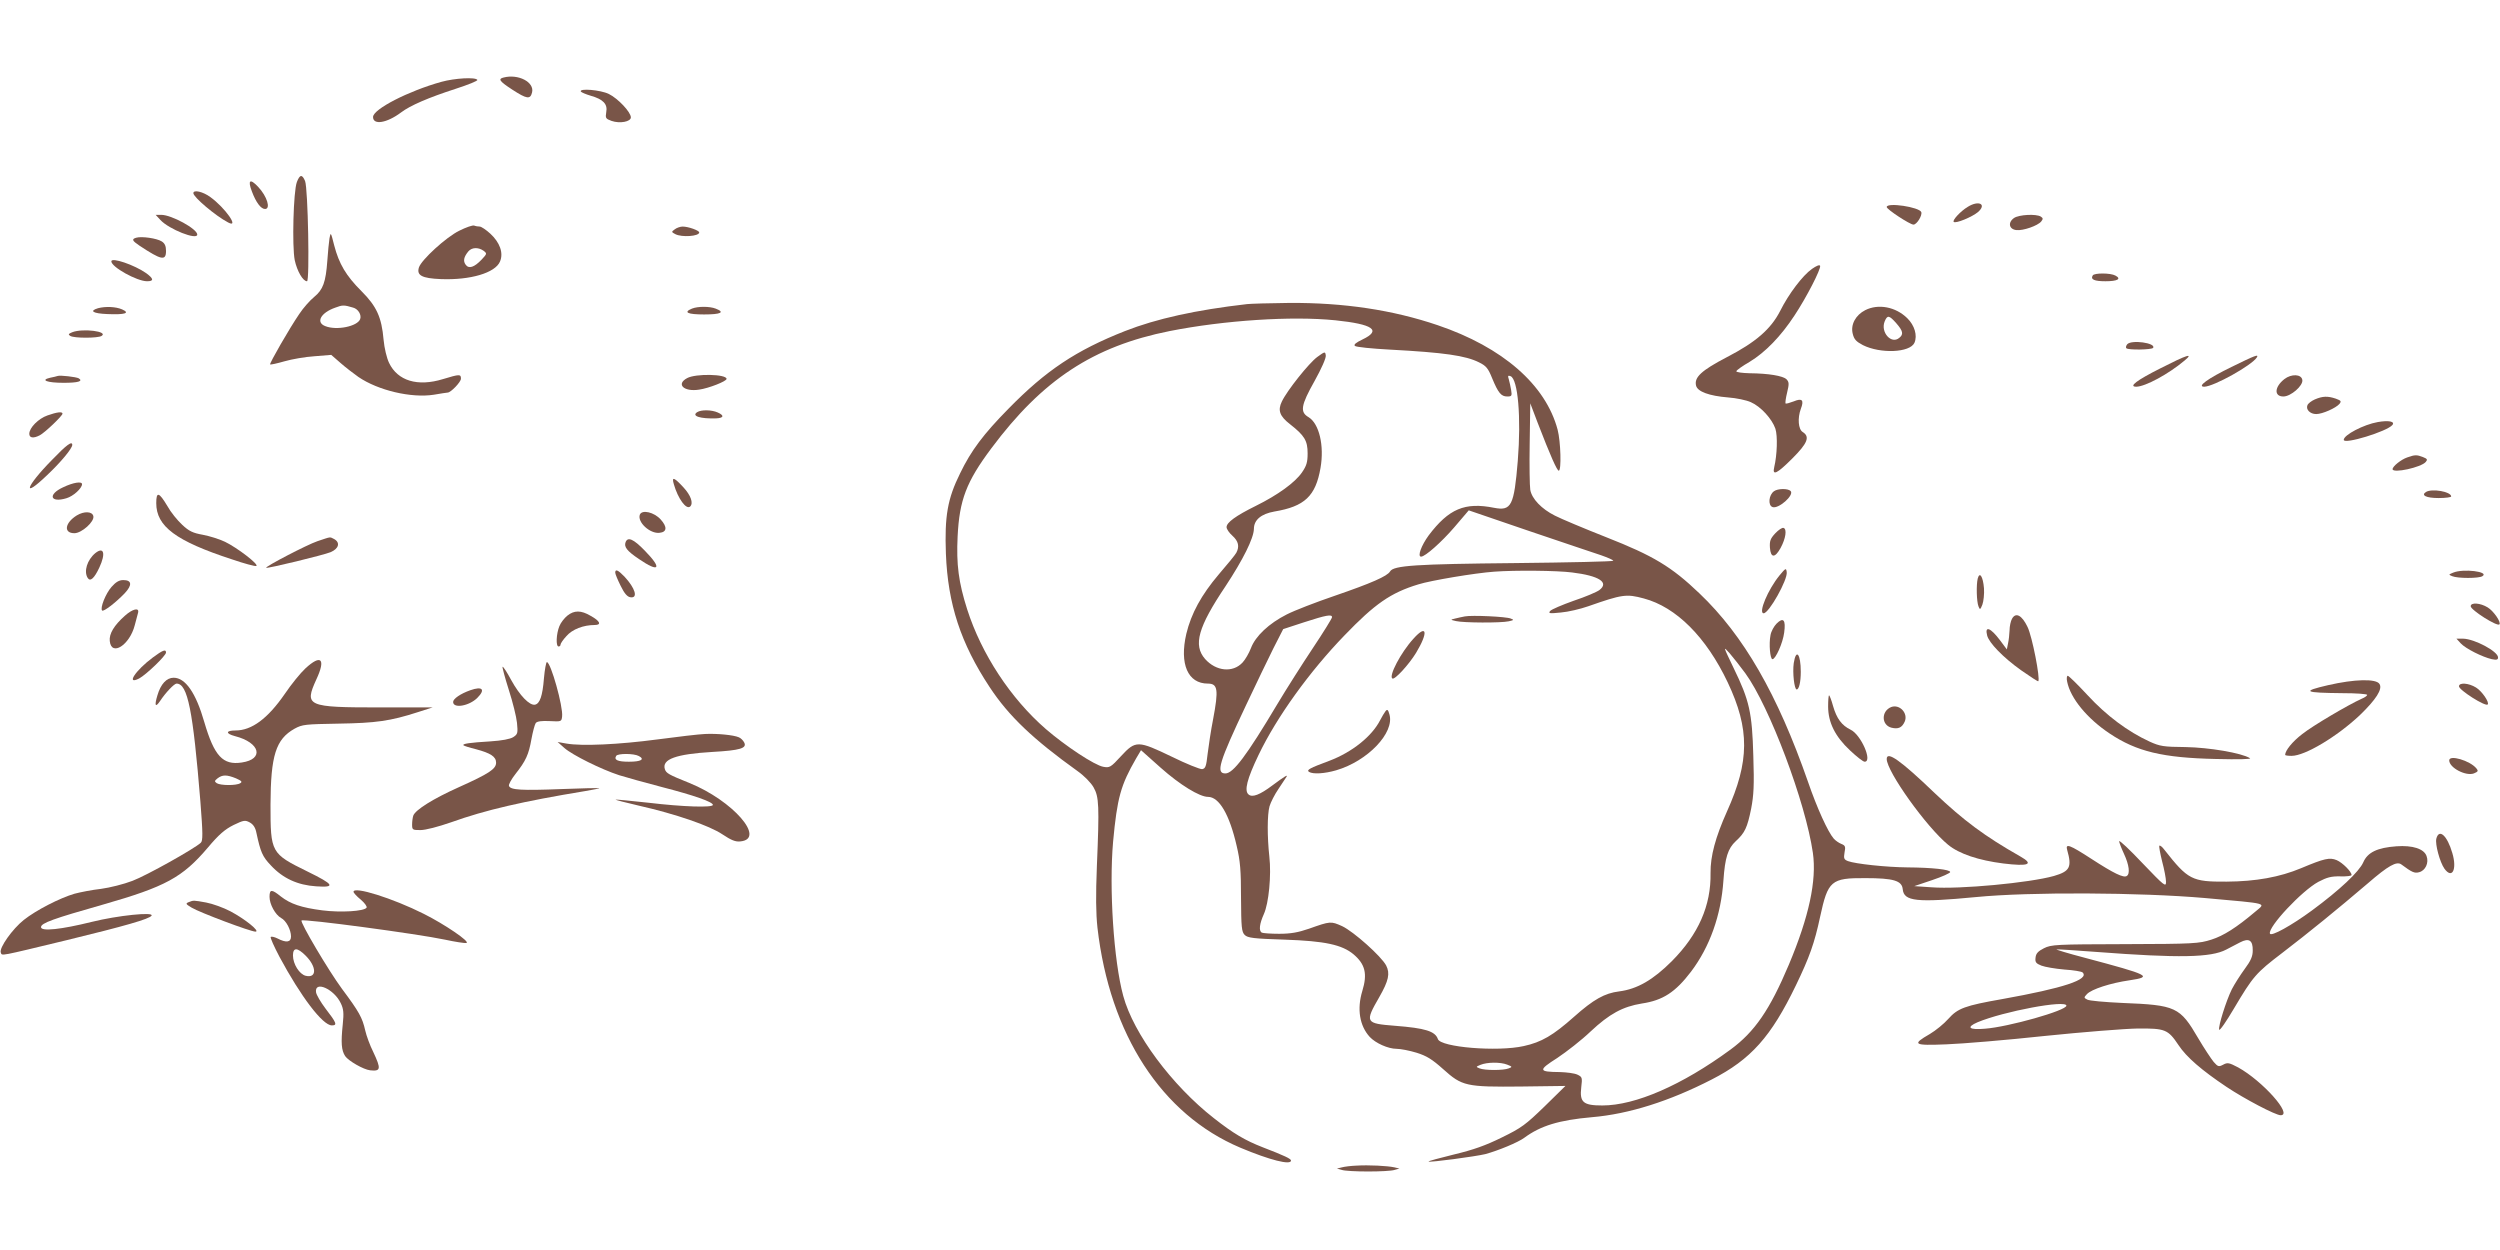 <?xml version="1.0" standalone="no"?>
<!DOCTYPE svg PUBLIC "-//W3C//DTD SVG 20010904//EN"
 "http://www.w3.org/TR/2001/REC-SVG-20010904/DTD/svg10.dtd">
<svg version="1.0" xmlns="http://www.w3.org/2000/svg"
 width="1280pt" height="640pt" viewBox="0 0 1280 640"
 preserveAspectRatio="xMidYMid meet">
<g transform="translate(0,640) scale(0.1,-0.1)"
fill="#795548" stroke="none">
<path d="M2578 6003 c-29 -7 -21 -19 45 -62 74 -48 92 -51 101 -15 14 53 -70
97 -146 77z"/>
<path d="M2260 5981 c-169 -47 -350 -140 -350 -180 0 -43 71 -31 143 23 47 36
143 77 279 121 65 21 115 41 112 46 -9 15 -115 9 -184 -10z"/>
<path d="M2974 5931 c3 -4 26 -14 50 -21 64 -18 88 -43 80 -84 -5 -31 -3 -34
27 -45 43 -15 99 -4 99 18 0 27 -66 97 -113 120 -43 21 -154 30 -143 12z"/>
<path d="M1520 5468 c-18 -47 -25 -330 -11 -400 12 -56 42 -108 63 -108 14 0
5 476 -10 513 -15 36 -27 34 -42 -5z"/>
<path d="M1290 5419 c21 -56 46 -89 67 -89 30 0 11 64 -35 113 -42 45 -55 35
-32 -24z"/>
<path d="M990 5411 c0 -20 113 -116 178 -150 60 -32 -15 75 -91 130 -38 28
-87 39 -87 20z"/>
<path d="M10075 5341 c-38 -23 -80 -69 -72 -77 10 -10 94 25 124 50 47 41 4
62 -52 27z"/>
<path d="M9660 5340 c0 -12 119 -90 137 -90 17 0 46 47 40 64 -10 26 -177 51
-177 26z"/>
<path d="M821 5274 c44 -48 189 -105 189 -75 0 29 -132 101 -184 101 l-29 0
24 -26z"/>
<path d="M10312 5284 c-33 -23 -26 -58 12 -62 34 -4 109 22 127 44 10 13 10
17 -2 25 -24 15 -112 10 -137 -7z"/>
<path d="M2352 5219 c-68 -33 -194 -149 -207 -188 -13 -41 15 -56 112 -60 151
-6 279 32 303 90 19 44 -1 98 -50 143 -22 20 -46 36 -54 36 -8 0 -21 2 -28 5
-8 3 -42 -9 -76 -26z m124 -103 c18 -14 18 -15 -10 -45 -38 -40 -66 -49 -82
-26 -14 19 -9 40 14 68 18 21 51 22 78 3z"/>
<path d="M3455 5226 c-18 -13 -18 -14 3 -25 33 -17 122 -11 122 9 0 10 -56 30
-85 30 -11 0 -30 -6 -40 -14z"/>
<path d="M1687 5180 c-3 -19 -8 -70 -11 -114 -8 -111 -22 -149 -67 -186 -21
-17 -56 -56 -77 -88 -50 -73 -154 -254 -149 -258 2 -2 35 5 73 16 38 11 107
23 154 26 l86 7 47 -41 c26 -23 68 -55 92 -72 101 -69 271 -109 386 -91 35 6
67 11 71 11 16 0 68 54 68 71 0 24 -6 24 -92 -2 -130 -40 -232 -9 -276 83 -12
25 -24 75 -28 118 -10 116 -36 172 -113 249 -79 79 -115 139 -140 235 -17 68
-18 69 -24 36z m121 -355 c26 -7 44 -37 36 -59 -14 -37 -120 -59 -178 -36 -51
19 -24 69 51 95 37 14 44 14 91 0z"/>
<path d="M698 5183 c-25 -7 -22 -15 15 -40 113 -75 137 -80 137 -28 0 25 -6
39 -22 49 -25 16 -103 27 -130 19z"/>
<path d="M570 5062 c0 -29 131 -102 183 -102 36 0 34 13 -4 41 -61 43 -179 83
-179 61z"/>
<path d="M9277 5023 c-48 -34 -119 -128 -162 -214 -48 -94 -125 -161 -274
-238 -130 -68 -168 -103 -157 -146 8 -30 66 -52 165 -60 41 -3 93 -14 115 -24
51 -22 109 -86 126 -136 12 -37 9 -134 -6 -197 -11 -46 14 -34 93 45 78 78 91
111 53 135 -23 14 -27 71 -10 118 18 46 7 57 -36 39 -21 -8 -39 -13 -42 -11
-2 3 1 28 8 56 11 45 10 54 -3 68 -19 18 -92 30 -189 31 -38 1 -68 5 -68 10 0
5 31 27 69 49 79 48 159 130 229 237 61 92 136 238 131 254 -3 7 -19 0 -42
-16z"/>
<path d="M10715 4990 c-13 -21 8 -30 65 -30 62 0 83 12 51 29 -25 14 -108 14
-116 1z"/>
<path d="M6385 4843 c-262 -30 -465 -75 -625 -138 -251 -99 -405 -202 -596
-397 -129 -131 -192 -215 -248 -331 -65 -131 -80 -220 -73 -412 10 -258 76
-459 224 -683 98 -149 224 -268 450 -430 34 -24 69 -60 82 -83 28 -49 30 -94
17 -404 -6 -151 -5 -240 3 -315 63 -547 329 -956 731 -1126 152 -64 260 -91
260 -66 0 9 -31 24 -145 68 -90 35 -151 71 -250 149 -215 168 -412 433 -464
626 -49 180 -73 550 -52 789 21 226 39 290 118 427 l25 42 101 -90 c99 -88
199 -149 242 -149 57 0 110 -90 147 -252 18 -76 22 -125 22 -265 1 -151 3
-174 19 -190 15 -15 45 -19 205 -24 206 -7 293 -26 352 -75 60 -51 72 -100 45
-188 -28 -92 -14 -178 38 -235 30 -32 94 -61 138 -61 20 0 66 -9 102 -20 51
-16 79 -33 136 -84 97 -87 116 -92 401 -89 l225 3 -107 -105 c-96 -93 -118
-110 -219 -159 -83 -41 -145 -63 -245 -87 -74 -18 -132 -34 -130 -36 5 -6 242
26 291 38 66 18 168 60 200 84 83 61 176 90 346 105 189 16 397 82 613 193
201 103 304 219 431 482 69 143 95 215 124 351 40 185 56 199 231 198 145 0
188 -13 192 -57 6 -62 71 -69 375 -40 277 27 840 24 1173 -5 332 -30 311 -24
258 -69 -97 -82 -163 -124 -226 -144 -63 -20 -89 -22 -442 -23 -354 -1 -377
-2 -415 -21 -30 -15 -41 -27 -43 -48 -3 -23 2 -30 30 -41 18 -7 71 -16 117
-20 47 -3 89 -10 94 -15 36 -36 -98 -80 -410 -136 -193 -34 -229 -47 -278
-102 -22 -25 -64 -59 -94 -77 -94 -54 -85 -60 85 -53 82 3 309 22 504 43 195
20 409 37 475 38 140 1 155 -4 209 -85 41 -62 119 -129 246 -214 93 -62 251
-145 277 -145 64 0 -93 176 -218 245 -46 24 -54 26 -76 14 -23 -12 -27 -11
-49 14 -13 16 -49 70 -79 121 -94 161 -114 170 -390 181 -87 4 -168 11 -178
17 -18 9 -18 11 -2 28 23 25 121 57 219 71 120 18 102 27 -229 115 -88 23
-153 43 -145 43 8 1 101 -5 205 -13 422 -32 585 -29 663 12 20 10 52 27 71 37
46 24 66 11 65 -42 0 -30 -10 -52 -41 -94 -22 -30 -52 -77 -66 -104 -30 -61
-70 -190 -65 -207 3 -7 36 41 75 107 99 167 113 183 248 286 137 105 281 222
438 356 105 91 148 115 172 97 54 -40 67 -46 90 -40 33 8 52 48 39 83 -13 37
-71 56 -154 50 -98 -7 -148 -31 -170 -82 -21 -48 -121 -142 -262 -246 -106
-78 -211 -136 -216 -119 -11 33 163 219 248 265 44 23 66 29 113 28 31 -1 57
2 57 7 0 17 -46 63 -76 76 -36 15 -63 9 -182 -41 -110 -46 -232 -68 -382 -69
-178 -1 -197 9 -319 164 -10 14 -22 23 -25 20 -3 -3 4 -39 14 -80 11 -41 20
-88 20 -105 0 -28 -8 -22 -120 95 -65 69 -119 120 -120 113 0 -6 11 -35 25
-65 26 -56 32 -102 14 -113 -16 -11 -66 13 -180 87 -114 74 -135 81 -125 46
25 -88 14 -109 -68 -133 -124 -35 -483 -69 -626 -58 l-89 6 92 31 c51 17 92
36 92 41 0 13 -91 23 -220 24 -109 1 -265 18 -303 32 -21 8 -23 14 -18 44 6
30 4 36 -16 44 -13 5 -30 17 -39 27 -30 34 -86 157 -132 291 -156 448 -330
750 -556 965 -143 137 -237 193 -476 287 -114 45 -233 95 -264 111 -68 34
-118 86 -126 132 -3 18 -5 125 -3 238 l3 205 38 -100 c66 -171 99 -245 108
-245 14 0 10 149 -6 210 -61 230 -281 422 -614 535 -230 78 -481 116 -761 114
-102 -1 -198 -4 -215 -6z m453 -83 c192 -20 237 -51 138 -98 -33 -16 -46 -26
-39 -33 6 -6 86 -14 179 -19 280 -15 388 -31 456 -65 37 -18 47 -30 68 -82 31
-75 46 -93 77 -93 23 0 25 3 20 33 -3 17 -8 42 -12 55 -6 18 -4 21 9 16 38
-15 55 -211 37 -434 -19 -230 -33 -257 -121 -240 -150 30 -232 -5 -335 -141
-38 -52 -59 -109 -39 -109 21 0 104 74 168 148 l76 89 307 -105 c170 -57 336
-114 371 -125 34 -12 62 -24 62 -28 0 -4 -226 -9 -502 -12 -508 -5 -624 -12
-641 -43 -14 -24 -96 -60 -282 -124 -97 -33 -208 -76 -247 -96 -91 -46 -160
-111 -183 -172 -10 -26 -29 -59 -43 -74 -50 -54 -136 -45 -192 18 -62 71 -36
163 105 373 89 135 144 245 145 293 0 46 37 77 105 89 155 26 211 79 236 223
20 115 -7 227 -61 260 -45 26 -40 60 31 186 35 63 59 117 57 130 -3 21 -4 21
-44 -8 -42 -31 -154 -171 -181 -228 -22 -45 -11 -75 42 -116 74 -58 90 -84 90
-149 0 -45 -5 -63 -29 -98 -36 -52 -123 -115 -236 -171 -103 -51 -150 -85
-150 -109 0 -10 14 -30 30 -44 31 -28 37 -55 20 -87 -5 -10 -46 -60 -90 -111
-89 -105 -141 -200 -166 -304 -36 -155 8 -255 110 -255 51 0 56 -30 27 -183
-11 -56 -23 -136 -28 -177 -7 -64 -11 -75 -28 -78 -11 -1 -81 27 -154 63 -175
84 -186 85 -261 4 -53 -58 -59 -61 -91 -55 -45 8 -193 106 -294 193 -181 157
-330 385 -403 613 -44 138 -56 230 -49 373 9 187 45 281 173 452 262 351 522
522 913 600 279 55 625 78 849 55z m1211 -1291 c139 -17 191 -51 140 -90 -13
-10 -72 -35 -132 -55 -59 -21 -113 -44 -120 -52 -11 -13 -4 -14 55 -8 37 3
100 18 140 32 174 61 195 64 284 40 166 -44 320 -198 430 -430 113 -239 112
-404 -4 -661 -59 -132 -85 -228 -84 -315 3 -166 -62 -314 -198 -451 -96 -96
-177 -143 -270 -155 -74 -9 -131 -41 -231 -130 -107 -95 -166 -130 -258 -150
-134 -30 -425 -6 -439 36 -14 40 -64 56 -220 68 -152 12 -155 17 -80 147 48
84 56 121 35 162 -25 47 -166 173 -225 201 -58 26 -60 26 -170 -13 -55 -19
-93 -26 -153 -26 -43 0 -83 3 -89 6 -16 10 -11 46 11 95 25 55 39 198 28 295
-11 100 -11 214 1 257 6 20 26 60 46 89 19 29 38 57 41 62 8 13 -10 2 -72 -44
-65 -49 -103 -63 -122 -47 -24 19 -8 80 51 203 93 194 261 427 440 612 155
161 236 218 378 261 63 20 290 58 388 65 106 8 322 6 399 -4z m-1229 -229 c0
-6 -44 -77 -98 -158 -54 -81 -136 -210 -182 -287 -158 -265 -226 -355 -266
-355 -50 0 -33 56 106 350 50 106 113 237 140 291 l50 98 107 35 c114 37 143
42 143 26z m2116 -287 c124 -170 309 -662 346 -920 20 -141 -20 -327 -123
-572 -98 -232 -175 -344 -299 -435 -248 -182 -487 -286 -656 -286 -98 0 -117
16 -108 93 6 50 5 53 -20 65 -15 7 -55 12 -89 13 -111 1 -113 9 -14 72 48 32
125 92 171 136 96 90 164 127 262 143 108 16 172 58 252 163 96 127 154 289
166 468 8 116 23 163 63 200 47 43 59 69 79 167 13 68 16 119 11 269 -6 223
-20 285 -101 451 -54 113 -55 114 -20 75 19 -22 55 -68 80 -102z m1644 -1702
c0 -25 -297 -109 -417 -118 -82 -7 -98 7 -38 33 134 56 455 116 455 85z
m-2863 -302 c26 -10 27 -12 8 -19 -26 -11 -124 -11 -150 0 -19 8 -19 8 5 18
34 14 102 15 137 1z"/>
<path d="M7500 3244 c-14 -3 -36 -7 -50 -11 -25 -6 -25 -6 5 -13 38 -9 230
-10 270 -1 26 6 28 7 10 14 -23 10 -199 18 -235 11z"/>
<path d="M7237 3130 c-65 -71 -128 -192 -108 -204 12 -8 85 72 121 131 64 106
56 150 -13 73z"/>
<path d="M7094 2759 c-6 -8 -19 -29 -28 -47 -42 -82 -143 -163 -259 -207 -102
-38 -119 -47 -105 -57 21 -13 80 -9 139 8 161 47 300 192 273 286 -7 25 -11
28 -20 17z"/>
<path d="M502 4822 c-47 -14 -26 -27 47 -30 92 -4 119 5 76 24 -32 14 -85 16
-123 6z"/>
<path d="M3543 4820 c-46 -19 -23 -30 62 -30 86 0 109 11 59 30 -31 12 -91 12
-121 0z"/>
<path d="M9550 4812 c-49 -25 -76 -74 -64 -121 7 -29 18 -40 52 -58 90 -45
241 -39 264 12 16 37 1 89 -37 126 -59 58 -148 75 -215 41z m159 -67 c35 -40
38 -57 15 -75 -40 -34 -96 28 -75 83 14 35 23 34 60 -8z"/>
<path d="M370 4699 c-20 -8 -22 -12 -10 -19 19 -12 141 -12 160 0 37 23 -96
40 -150 19z"/>
<path d="M10891 4637 c-6 -8 -8 -17 -4 -20 9 -10 131 -8 137 2 16 25 -112 43
-133 18z"/>
<path d="M11061 4514 c-121 -61 -165 -94 -123 -94 47 1 165 65 247 134 49 41
13 30 -124 -40z"/>
<path d="M11425 4521 c-121 -59 -179 -101 -139 -101 49 1 244 110 269 150 11
18 -8 11 -130 -49z"/>
<path d="M295 4475 c-5 -2 -23 -6 -38 -9 -53 -12 -16 -26 69 -26 74 0 101 8
77 23 -12 7 -96 17 -108 12z"/>
<path d="M3518 4464 c-58 -31 -17 -71 61 -59 50 7 141 43 141 55 0 25 -159 28
-202 4z"/>
<path d="M11696 4459 c-51 -40 -54 -89 -5 -89 38 0 101 55 97 84 -4 31 -56 33
-92 5z"/>
<path d="M11852 4355 c-18 -8 -35 -21 -38 -30 -9 -22 14 -45 45 -45 32 0 101
31 119 52 11 14 8 17 -19 27 -42 14 -67 13 -107 -4z"/>
<path d="M3570 4290 c-32 -20 16 -35 98 -32 38 2 41 15 7 30 -31 14 -84 15
-105 2z"/>
<path d="M243 4273 c-46 -16 -93 -63 -93 -94 0 -21 20 -25 53 -8 26 13 117
100 117 111 0 12 -29 8 -77 -9z"/>
<path d="M12174 4239 c-73 -13 -174 -66 -174 -91 0 -25 222 43 249 76 15 18
-19 25 -75 15z"/>
<path d="M267 4046 c-137 -139 -157 -205 -25 -78 69 65 128 136 128 154 0 22
-29 1 -103 -76z"/>
<path d="M12325 4058 c-32 -11 -75 -46 -75 -60 0 -23 147 9 170 37 10 12 8 16
-15 25 -31 12 -41 12 -80 -2z"/>
<path d="M3450 3921 c21 -74 64 -133 84 -114 17 17 3 57 -35 98 -48 52 -61 56
-49 16z"/>
<path d="M323 3905 c-80 -37 -66 -81 17 -56 35 10 80 51 80 72 0 16 -45 9 -97
-16z"/>
<path d="M9083 3885 c-27 -19 -32 -72 -8 -81 30 -12 113 61 93 82 -14 14 -66
13 -85 -1z"/>
<path d="M12421 3881 c-27 -17 1 -31 65 -31 35 0 64 4 64 8 0 25 -99 42 -129
23z"/>
<path d="M800 3824 c0 -119 100 -194 388 -288 61 -21 117 -36 124 -34 17 6
-96 93 -160 124 -29 14 -81 30 -114 36 -50 9 -70 18 -105 51 -25 23 -59 65
-76 96 -43 72 -57 76 -57 15z"/>
<path d="M393 3761 c-61 -38 -69 -91 -12 -91 37 0 103 59 97 87 -5 25 -47 27
-85 4z"/>
<path d="M3276 3765 c-14 -38 52 -99 101 -93 38 4 40 30 6 68 -34 38 -96 52
-107 25z"/>
<path d="M9089 3669 c-25 -27 -29 -39 -27 -73 4 -54 26 -54 55 -1 26 48 33 96
15 102 -7 3 -26 -10 -43 -28z"/>
<path d="M1625 3629 c-53 -18 -268 -130 -262 -136 6 -5 294 65 330 80 42 18
50 49 18 67 -24 12 -14 13 -86 -11z"/>
<path d="M3203 3624 c-9 -24 7 -45 68 -86 105 -72 121 -50 31 42 -59 61 -88
73 -99 44z"/>
<path d="M488 3568 c-42 -35 -60 -94 -39 -127 13 -21 34 -2 60 54 33 71 23
108 -21 73z"/>
<path d="M9112 3455 c-60 -73 -111 -195 -82 -195 27 0 124 173 118 211 -3 22
-5 21 -36 -16z"/>
<path d="M3150 3468 c0 -7 13 -38 28 -68 19 -39 34 -56 50 -58 40 -6 25 46
-31 106 -33 34 -47 40 -47 20z"/>
<path d="M12560 3468 c-24 -10 -24 -10 -5 -18 28 -12 137 -12 155 0 37 23 -98
40 -150 18z"/>
<path d="M10126 3438 c-8 -32 -6 -119 4 -143 7 -18 9 -18 20 10 6 17 10 54 8
83 -5 60 -22 87 -32 50z"/>
<path d="M571 3395 c-30 -34 -60 -109 -48 -121 7 -7 68 39 116 89 39 42 36 67
-8 67 -21 0 -38 -10 -60 -35z"/>
<path d="M12650 3296 c0 -19 135 -105 147 -93 10 11 -30 69 -60 87 -37 23 -87
27 -87 6z"/>
<path d="M639 3247 c-55 -49 -81 -92 -77 -129 8 -81 102 -21 128 81 7 25 14
54 17 64 7 28 -28 20 -68 -16z"/>
<path d="M2905 3248 c-15 -12 -34 -36 -41 -54 -16 -39 -19 -104 -4 -104 6 0
10 4 10 10 0 5 13 25 30 43 30 35 87 57 145 57 36 0 28 20 -21 47 -49 29 -84
29 -119 1z"/>
<path d="M10301 3231 c-6 -11 -12 -37 -12 -58 -1 -21 -4 -51 -8 -68 l-6 -30
-35 47 c-48 64 -79 76 -66 25 9 -38 82 -113 173 -178 47 -33 87 -59 89 -57 11
12 -31 229 -55 278 -29 61 -61 77 -80 41z"/>
<path d="M9096 3207 c-13 -13 -28 -40 -31 -59 -9 -45 -2 -123 10 -123 16 0 53
82 60 136 9 65 -4 81 -39 46z"/>
<path d="M12599 3106 c25 -27 111 -70 159 -81 25 -5 32 -3 32 9 0 31 -121 95
-179 96 l-34 0 22 -24z"/>
<path d="M783 3034 c-89 -66 -140 -143 -71 -108 36 19 138 117 138 133 0 19
-17 12 -67 -25z"/>
<path d="M9184 3005 c-7 -50 3 -135 15 -135 12 0 21 38 21 90 0 92 -24 122
-36 45z"/>
<path d="M1564 2978 c-25 -23 -73 -82 -106 -131 -87 -126 -169 -187 -252 -187
-51 0 -52 -16 -3 -29 129 -33 151 -118 35 -135 -97 -15 -141 33 -192 207 -43
150 -97 227 -157 227 -36 0 -66 -32 -83 -90 -16 -53 -11 -65 13 -30 29 44 73
90 85 90 57 0 84 -137 122 -604 13 -165 13 -201 2 -211 -32 -30 -278 -168
-350 -195 -44 -17 -116 -35 -161 -41 -45 -5 -106 -17 -136 -25 -75 -22 -196
-84 -259 -134 -58 -46 -127 -143 -118 -167 7 -18 -13 -21 336 63 300 73 426
109 436 126 13 20 -173 1 -306 -32 -157 -39 -260 -50 -260 -27 0 21 62 43 319
116 318 91 405 138 535 291 57 68 88 94 132 116 52 25 59 26 83 13 18 -10 29
-27 34 -54 21 -97 30 -120 74 -166 61 -66 137 -101 232 -107 101 -7 92 9 -45
76 -187 92 -189 96 -189 342 1 252 27 335 123 389 40 22 55 23 225 26 191 3
265 13 407 59 l75 24 -270 0 c-374 0 -388 6 -325 144 49 105 24 130 -56 56z
m-356 -563 c29 -13 34 -18 22 -25 -20 -13 -101 -12 -120 0 -13 9 -12 12 4 25
25 19 47 19 94 0z"/>
<path d="M2785 2927 c-7 -90 -21 -130 -46 -135 -28 -5 -78 47 -121 125 -22 41
-42 72 -45 69 -2 -2 12 -55 32 -118 20 -62 39 -138 42 -169 5 -52 4 -58 -19
-73 -16 -10 -57 -18 -119 -22 -102 -6 -144 -12 -136 -20 3 -3 31 -12 64 -20
75 -20 103 -38 103 -69 0 -32 -36 -56 -192 -126 -129 -58 -221 -115 -232 -145
-3 -9 -6 -29 -6 -45 0 -28 2 -29 43 -29 26 0 91 17 157 40 176 63 366 107 688
160 40 7 72 13 70 15 -2 1 -88 -1 -193 -5 -205 -8 -261 -5 -269 16 -3 7 12 34
33 61 53 67 68 99 82 179 7 38 17 75 22 82 7 9 30 12 71 10 60 -3 61 -3 64 24
6 49 -58 278 -78 278 -4 0 -11 -38 -15 -83z"/>
<path d="M10584 2909 c17 -84 102 -188 218 -265 138 -92 271 -124 543 -130
118 -3 184 -1 175 4 -43 27 -210 55 -330 57 -113 1 -131 4 -184 28 -111 51
-221 133 -317 237 -51 55 -97 100 -102 100 -5 0 -7 -14 -3 -31z"/>
<path d="M11920 2892 c-138 -32 -124 -39 73 -41 70 0 127 -4 127 -9 0 -4 -12
-13 -27 -19 -71 -32 -252 -139 -305 -181 -51 -39 -88 -85 -88 -107 0 -3 15 -5
33 -5 69 0 233 99 349 208 83 80 118 134 101 160 -17 28 -128 25 -263 -6z"/>
<path d="M12590 2886 c0 -19 135 -105 147 -93 10 11 -30 69 -60 87 -37 23 -87
27 -87 6z"/>
<path d="M2408 2866 c-51 -18 -88 -44 -88 -60 0 -35 82 -21 124 21 43 43 26
61 -36 39z"/>
<path d="M9360 2783 c0 -82 36 -154 112 -225 34 -32 67 -58 75 -58 42 0 -19
139 -72 164 -45 22 -71 56 -90 122 -8 30 -18 54 -20 54 -3 0 -5 -26 -5 -57z"/>
<path d="M9683 2780 c-52 -21 -51 -93 2 -106 34 -8 53 0 67 31 19 43 -26 91
-69 75z"/>
<path d="M3610 2642 c-30 -1 -140 -14 -245 -28 -196 -26 -386 -35 -465 -21
l-45 8 35 -31 c41 -36 188 -109 280 -139 36 -11 135 -39 220 -61 163 -42 260
-76 260 -91 0 -15 -154 -10 -330 11 -90 10 -166 17 -168 16 -1 -2 51 -15 115
-30 194 -44 365 -103 432 -148 45 -30 67 -39 92 -36 132 13 -39 209 -261 299
-107 43 -119 50 -126 71 -16 51 58 77 242 88 144 8 180 19 164 49 -5 10 -17
22 -27 26 -27 12 -112 20 -173 17z m-339 -113 c32 -17 11 -29 -51 -29 -57 0
-78 9 -65 30 8 13 91 13 116 -1z"/>
<path d="M9660 2514 c0 -64 203 -348 314 -439 57 -47 157 -80 283 -96 131 -16
158 -4 87 36 -183 104 -289 183 -439 325 -174 167 -245 217 -245 174z"/>
<path d="M12540 2507 c0 -38 85 -82 126 -67 22 9 24 13 13 26 -33 40 -139 71
-139 41z"/>
<path d="M12474 2106 c-7 -28 18 -120 41 -153 40 -56 66 -5 41 79 -26 90 -68
128 -82 74z"/>
<path d="M1380 1808 c0 -38 30 -92 59 -108 26 -13 51 -61 51 -95 0 -30 -25
-33 -69 -10 -16 8 -31 11 -35 8 -3 -4 17 -49 45 -102 109 -203 221 -351 268
-351 29 0 25 12 -33 87 -24 32 -46 69 -48 83 -8 61 93 16 127 -57 14 -29 16
-50 10 -107 -10 -96 -7 -133 12 -163 17 -25 94 -69 128 -73 55 -6 57 7 16 94
-17 34 -35 83 -41 110 -15 66 -31 95 -119 213 -68 92 -216 342 -207 350 10 10
592 -68 734 -98 51 -11 101 -19 110 -17 22 5 -112 96 -218 149 -159 80 -360
143 -360 113 0 -5 16 -23 37 -40 20 -17 33 -35 30 -41 -12 -19 -133 -26 -227
-14 -108 14 -163 33 -212 71 -47 38 -58 38 -58 -2z m185 -301 c57 -57 58 -117
0 -103 -32 8 -65 60 -65 104 0 42 22 42 65 -1z"/>
<path d="M966 1781 c-17 -7 -15 -10 15 -28 41 -25 302 -123 327 -123 26 0 -51
63 -128 104 -36 19 -92 39 -124 45 -67 12 -64 12 -90 2z"/>
<path d="M6945 432 c-27 -1 -61 -5 -75 -9 l-25 -6 25 -7 c14 -5 75 -8 135 -8
61 0 121 3 135 8 l25 7 -25 6 c-34 8 -134 13 -195 9z"/>
</g>
</svg>
